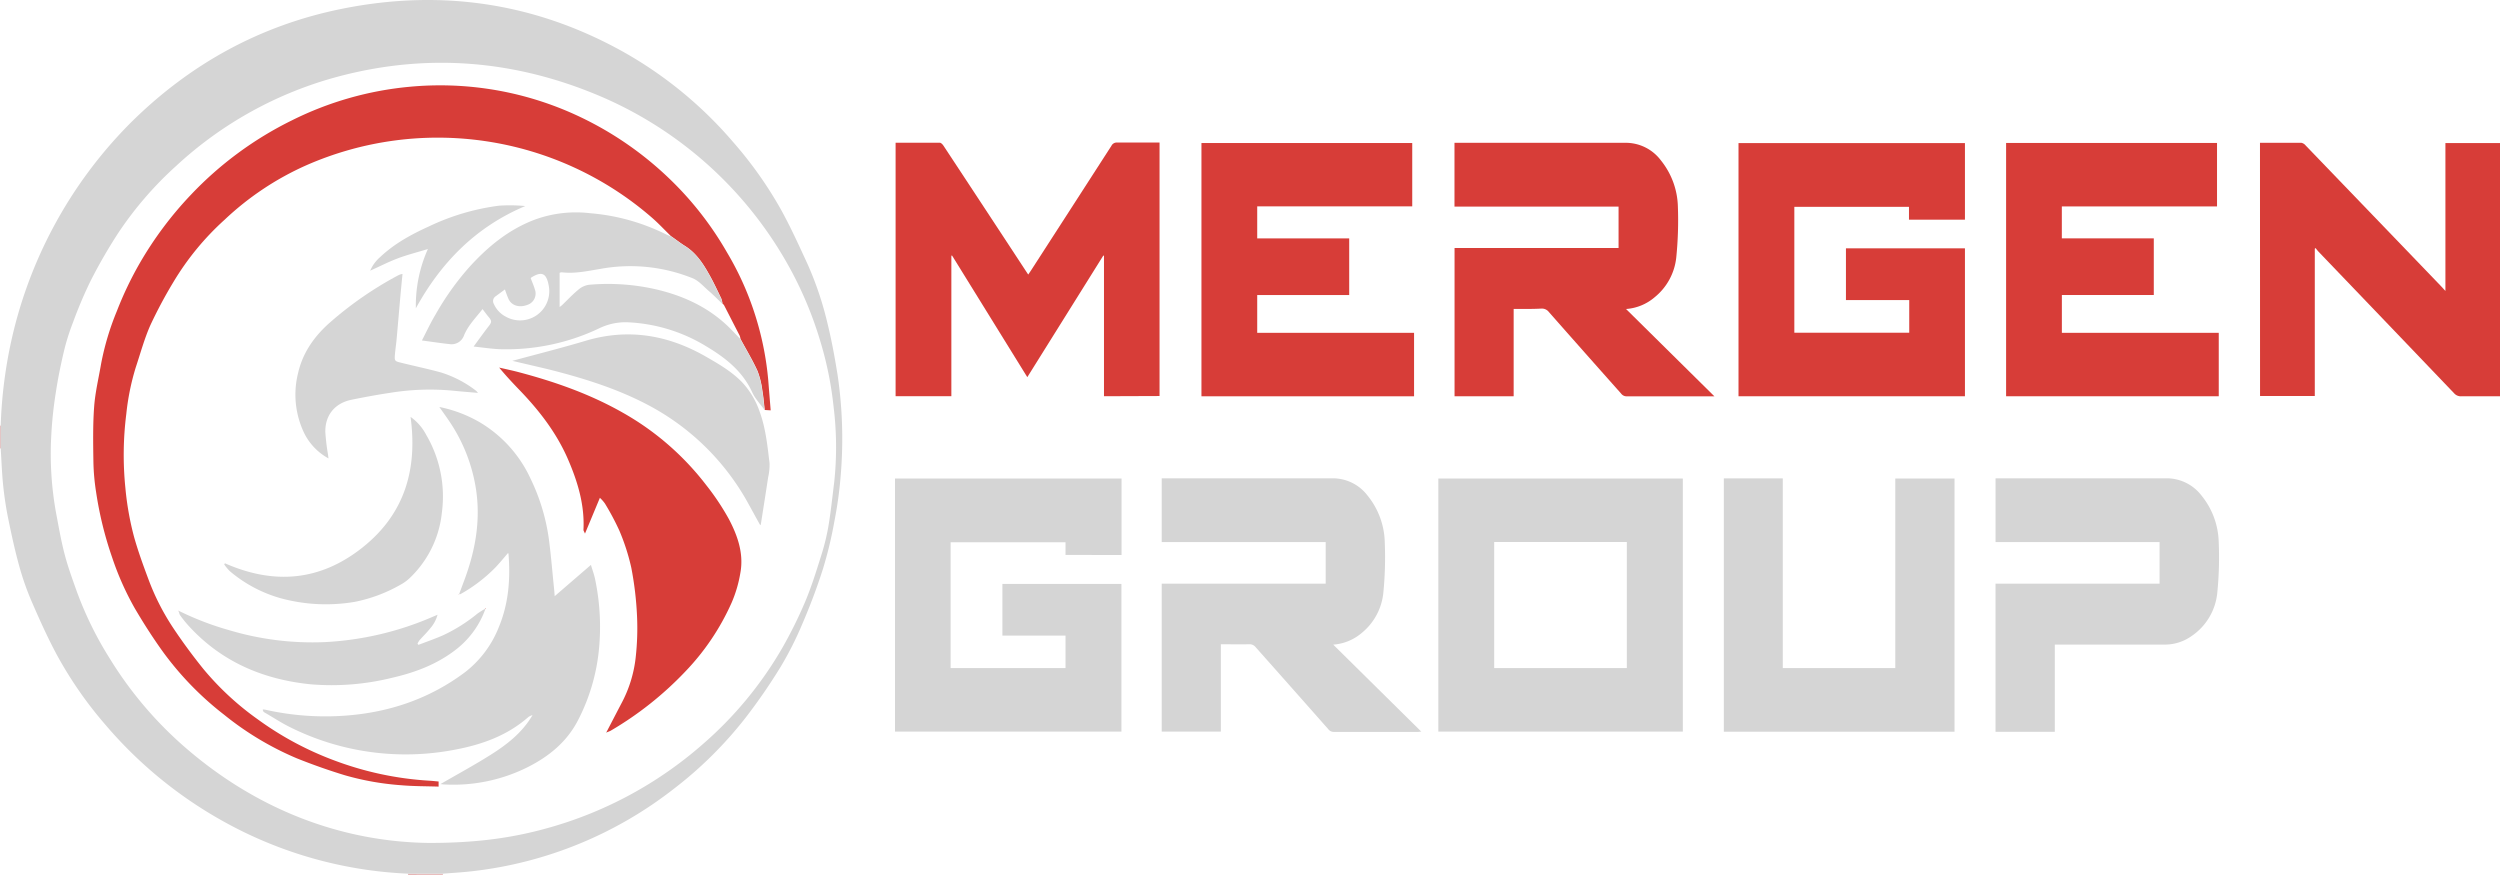 <?xml version="1.0" encoding="UTF-8"?> <svg xmlns="http://www.w3.org/2000/svg" viewBox="0 0 739.73 258.78"> <defs> <style> .cls-1 { fill: #d58585; } .cls-2 { fill: #e0a3a3; } .cls-3 { fill: #d5d5d5; } .cls-4 { fill: #d73d38; } .cls-5 { fill: #a90101; } .cls-6 { fill: #a90202; } .cls-7 { fill: #010101; } </style> </defs> <g id="Слой_2" data-name="Слой 2"> <g id="Слой_1-2" data-name="Слой 1"> <g> <path class="cls-1" d="M120.72,258.78a.21.21,0,0,0,0-.23h10.35a.24.24,0,0,0,0,.22Z"></path> <path class="cls-2" d="M.21,132.67a.5.5,0,0,1-.21,0v-6.71H.21Z"></path> <path class="cls-3" d="M.21,132.67v-6.74A137.28,137.28,0,0,1,3,102.46,131.65,131.65,0,0,1,38.75,36.24C56.26,18.9,77.06,7.45,101.26,2.59c29.18-5.87,57-1.81,83.09,12.71A120.22,120.22,0,0,1,216.9,42a117.42,117.42,0,0,1,13.95,19.6c3,5.36,5.54,11,8.11,16.56a99.13,99.13,0,0,1,6,18c1.19,4.9,2.09,9.89,2.89,14.87a129.62,129.62,0,0,1,.94,29.26,117.37,117.37,0,0,1-1.91,14,117.62,117.62,0,0,1-3.33,13.9c-1.74,5.51-3.8,10.95-6.08,16.26A100.3,100.3,0,0,1,231,197.29a169.65,169.65,0,0,1-10.33,15,117.45,117.45,0,0,1-21.14,21,118.45,118.45,0,0,1-59.82,24.5c-2.86.33-5.73.49-8.6.72H120.71a123,123,0,0,1-54.36-15.33A126.34,126.34,0,0,1,31.2,214.46a117.24,117.24,0,0,1-14.34-20.63c-2.74-5.09-5.12-10.39-7.42-15.69a80.53,80.53,0,0,1-3.72-10.55c-1.3-4.66-2.32-9.4-3.29-14.14-.66-3.23-1.15-6.51-1.49-9.79C.56,140,.44,136.33.21,132.67ZM127,249.42c14.19,0,25-1.53,35.67-4.58a117,117,0,0,0,45-24.4,111.46,111.46,0,0,0,23.87-28.84A129.16,129.16,0,0,0,238.26,178c1.86-4.41,3.28-9,4.72-13.6a65.3,65.3,0,0,0,2.16-8.8c.71-4.24,1.14-8.52,1.68-12.78a97.69,97.69,0,0,0-.17-22.48,104,104,0,0,0-3.9-19.28,110.86,110.86,0,0,0-8.43-20.58,115.73,115.73,0,0,0-56.2-51.79c-25.34-10.88-51.45-13.14-78.18-6A113.57,113.57,0,0,0,52.13,49.09,105.61,105.61,0,0,0,35,68.92a153.46,153.46,0,0,0-8.21,14.23,127.64,127.64,0,0,0-5.2,12.28A65,65,0,0,0,19,103.6c-1,4.18-1.86,8.39-2.5,12.64a120.23,120.23,0,0,0-1.34,12.83,98,98,0,0,0,1.38,22.43c.8,4.22,1.52,8.46,2.61,12.61,1,3.79,2.36,7.49,3.68,11.19A104.62,104.62,0,0,0,32.57,195a113.33,113.33,0,0,0,21.55,25.57C75.84,239.69,101.25,249.12,127,249.42Z"></path> <path class="cls-3" d="M497.94,141.6v74.88H425.59V141.6Zm-55.82,18.78v37.3h39.25v-37.3Z"></path> <path class="cls-4" d="M530.93,98.45h34V88.79H546.2V73.48h35.21v43.77h-67V42.34h67V65H564.85v-3.8H530.93Z"></path> <path class="cls-3" d="M331.86,141.6v22.61H315.28v-3.76h-34v37.23h34v-9.62H296.6V172.78h35.22v43.7h-67V141.6Z"></path> <path class="cls-4" d="M326.66,117.24V75.69l-.19-.09-22.5,36-22.27-36-.2.07v41.56H265v-75c4.37,0,8.71,0,13.06,0,.38,0,.85.49,1.1.87q12.09,18.33,24.13,36.7l.95,1.44c.29-.42.53-.76.76-1.11q11.94-18.49,23.87-37a1.74,1.74,0,0,1,1.7-.95c4.16,0,8.31,0,12.53,0v75Z"></path> <path class="cls-4" d="M447.88,91.41v25.84H430.39V73.39h48.53V61.13H430.37V42.26h1.33c16.32,0,32.64,0,49,0a13,13,0,0,1,10.77,5.23,22.67,22.67,0,0,1,5,13.6A109.69,109.69,0,0,1,496,76.12,17.49,17.49,0,0,1,489.54,88a14.56,14.56,0,0,1-8.41,3.43l26.15,25.84h-1.17c-8.24,0-16.48,0-24.72,0a2,2,0,0,1-1.71-.81c-7.12-8-14.28-16.08-21.39-24.15a2.6,2.6,0,0,0-2.24-1C453.37,91.46,450.7,91.41,447.88,91.41Z"></path> <path class="cls-3" d="M394.49,190.74l26.06,25.74c-.42,0-.7.09-1,.09-8.28,0-16.56,0-24.84,0a2.06,2.06,0,0,1-1.7-.83q-10.72-12.14-21.47-24.24a2.26,2.26,0,0,0-1.93-.87c-2.75.06-5.51,0-8.37,0v25.85H343.74V172.7h48.52V160.39H343.74V141.53H345c16.35,0,32.71,0,49.07,0a12.93,12.93,0,0,1,10.59,5.12,22.71,22.71,0,0,1,5.08,13.81,108,108,0,0,1-.42,14.94,17.59,17.59,0,0,1-6.45,11.93A14.57,14.57,0,0,1,394.49,190.74Z"></path> <path class="cls-4" d="M668.71,42.26c4.13,0,8.2,0,12.27,0a2.2,2.2,0,0,1,1.23.77q20,20.77,40,41.57c.41.42.79.86,1.37,1.49V42.33h16.17v74.93c-.31,0-.65,0-1,0-3.48,0-7,0-10.44,0a2.64,2.64,0,0,1-2.17-.91q-20.08-21-40.22-42a9.8,9.8,0,0,1-.73-.94l-.26.16v43.6h-16.2Z"></path> <path class="cls-4" d="M372,61.06v9.48h27.22V87.3H372V98.48h46.41v18.78H355.5V42.32h62.37V61.06Z"></path> <path class="cls-4" d="M593.59,42.3H656V61.08H610.08v9.45h27.21V87.29h-27.2V98.48h46.42v18.77H593.59Z"></path> <path class="cls-3" d="M510.07,141.55h17.44v56.13H560.8V141.59h17.53v74.92H510.07Z"></path> <path class="cls-3" d="M590.47,141.53h1.38c16.32,0,32.63,0,48.95,0a13,13,0,0,1,10.6,5.09,22.7,22.7,0,0,1,5.1,13.8,104.92,104.92,0,0,1-.42,14.94,17.48,17.48,0,0,1-7.56,12.81,13.69,13.69,0,0,1-8.08,2.56c-10.36,0-20.72,0-31.07,0H608v25.81H590.46V172.71H639V160.39H590.47Z"></path> <path class="cls-4" d="M198.74,70.06c-2-1.91-3.83-3.93-5.9-5.71A96.64,96.64,0,0,0,90.42,49,86,86,0,0,0,66.48,65,80.59,80.59,0,0,0,51.24,83.57a135.62,135.62,0,0,0-6.77,12.7c-1.76,4-2.9,8.21-4.27,12.34a71.48,71.48,0,0,0-2.83,13.89,96.93,96.93,0,0,0-.27,21.87,87,87,0,0,0,2.58,14.54c1.2,4.27,2.73,8.45,4.28,12.6a70.34,70.34,0,0,0,7.36,14.4c2.75,4.12,5.71,8.13,8.83,12a84.28,84.28,0,0,0,16.08,14.91A94.28,94.28,0,0,0,98.9,225,95.75,95.75,0,0,0,127,231c.91.05,1.82.16,2.78.24v1.51c-3.71-.12-7.39-.09-11-.4A81.13,81.13,0,0,1,102,229.38c-4.79-1.46-9.54-3.14-14.18-5a89.47,89.47,0,0,1-21.47-12.87,92.06,92.06,0,0,1-18.11-18.61c-3-4.16-5.75-8.47-8.34-12.87a85.27,85.27,0,0,1-6.72-15.09,107.08,107.08,0,0,1-4.74-19.3,65.27,65.27,0,0,1-.8-8.93c-.08-5.46-.18-11,.22-16.39.31-4.26,1.34-8.47,2.06-12.7A79.9,79.9,0,0,1,34.6,92,103,103,0,0,1,41.28,78,107,107,0,0,1,56.5,57.62a104.84,104.84,0,0,1,29.86-22,98.16,98.16,0,0,1,34.91-9.95,96.38,96.38,0,0,1,46.44,7.16,99.9,99.9,0,0,1,30.1,19.79A97.1,97.1,0,0,1,215.12,74.7a87.83,87.83,0,0,1,8,17.52,89.68,89.68,0,0,1,4.21,20.4c.22,2.86.46,5.72.71,8.8l-1.75-.11c-.22-1.89-.36-3.79-.69-5.66a24.78,24.78,0,0,0-1.43-5.85c-1.48-3.26-3.35-6.35-5.06-9.52a4.65,4.65,0,0,0-.26-1c-1.55-3-3.11-6.06-4.67-9.09l-.39-.33h0a6.41,6.41,0,0,0-.36-1.54c-1.19-2.46-2.35-5-3.7-7.33-1.8-3.2-3.84-6.23-7.07-8.24-1.21-.75-2.34-1.63-3.5-2.45l-.39-.27Z"></path> <path class="cls-3" d="M135.84,175.82c.56-1.48,1.12-3,1.66-4.44,3.15-8.54,4.71-17.29,3.38-26.39a49.15,49.15,0,0,0-8-20.44c-.91-1.35-1.86-2.66-2.89-4.13a39.2,39.2,0,0,1,11.92,4.5A37.73,37.73,0,0,1,157,141.66a59.48,59.48,0,0,1,5.45,18.18c.62,4.78,1,9.59,1.5,14.39.07.66.11,1.32.18,2.17l10.72-9.25c.45,1.53.95,2.84,1.23,4.21a68.62,68.62,0,0,1,1,22.14,57.75,57.75,0,0,1-6.1,19.71c-3.28,6.31-8.49,10.57-14.79,13.76a49.16,49.16,0,0,1-24.45,5.16c-.52,0-1-.09-1.42-.12,4.92-2.85,10-5.6,14.82-8.64s9.4-6.57,12.43-11.77a4,4,0,0,0-1.19.53c-6.22,5.49-13.7,8.17-21.7,9.68a76.61,76.61,0,0,1-48.76-6.6c-2.69-1.31-5.2-3-7.78-4.47a1,1,0,0,1-.38-.82c.32,0,.64.05.95.12a80.88,80.88,0,0,0,23.48,1.71c13-.95,24.93-5,35.4-12.84a31.39,31.39,0,0,0,10-13.33c2.91-7,3.47-14.26,2.87-21.7,0-.06-.07-.12-.14-.24-1.25,1.44-2.43,2.91-3.73,4.27a45.61,45.61,0,0,1-10.33,7.88c-.11.06-.28,0-.42,0Z"></path> <path class="cls-4" d="M179.49,216.55c1.47-2.81,2.92-5.63,4.39-8.43a37.46,37.46,0,0,0,4.2-13.46,78,78,0,0,0,.41-12.41A98.37,98.37,0,0,0,186.8,168a62.91,62.91,0,0,0-3.54-11A75.71,75.71,0,0,0,179,149a10.63,10.63,0,0,0-1.5-1.7l-4.41,10.59c-.23-.57-.46-.86-.45-1.13.37-7.3-1.66-14.07-4.5-20.68-3.47-8.09-8.78-14.88-14.87-21.13-1.91-2-3.78-4-5.57-6.19,1.91.45,3.84.85,5.74,1.35,10.67,2.82,21,6.43,30.68,11.91A81.62,81.62,0,0,1,209,143.58a73,73,0,0,1,6.66,10c2.57,4.88,4.43,10.13,3.43,15.8a37.54,37.54,0,0,1-2.63,9,71.08,71.08,0,0,1-13.73,20.37,100.09,100.09,0,0,1-22,17.44c-.34.19-.72.31-1.08.47Z"></path> <path class="cls-3" d="M199.1,70.32c1.16.82,2.29,1.7,3.5,2.45,3.23,2,5.27,5,7.07,8.24,1.35,2.38,2.51,4.87,3.7,7.33a6.41,6.41,0,0,1,.36,1.54c-1.32-1.26-2.59-2.58-4-3.78s-2.93-3-4.72-3.74a49.18,49.18,0,0,0-27.39-2.79c-3.78.62-7.54,1.47-11.41,1a2.09,2.09,0,0,0-.62.15V90.84a7.93,7.93,0,0,0,.74-.57c1.58-1.52,3.08-3.13,4.76-4.52a6.14,6.14,0,0,1,3.13-1.48,63.61,63.61,0,0,1,20.12,1.4c8.42,2,16,5.62,22.1,11.91l2.6,2.7c1.71,3.17,3.58,6.26,5.06,9.52a24.78,24.78,0,0,1,1.43,5.85c.33,1.87.47,3.77.69,5.66-1.24-1.74-2.78-3.34-3.65-5.24-2.88-6.31-8-10.26-13.72-13.67a48.55,48.55,0,0,0-23.48-7.05,17.86,17.86,0,0,0-8.18,1.85A63.9,63.9,0,0,1,148,103.33c-2.5-.09-5-.49-7.86-.79,1.6-2.18,3-4.14,4.44-6,.92-1.17,1-1.58,0-2.75-.61-.73-1.16-1.5-1.8-2.33-2,2.57-4.26,4.8-5.48,7.78a3.9,3.9,0,0,1-4.28,2.58c-2.65-.29-5.29-.69-8.18-1.08,1.37-2.65,2.55-5.2,4-7.62a81.64,81.64,0,0,1,9.95-14c5.57-6.16,11.86-11.34,19.78-14.25a35.6,35.6,0,0,1,16.06-1.78,61.6,61.6,0,0,1,22.35,6.21c.59.3,1.23.51,1.86.76h0ZM149.41,85.64l-2.71,2a1.7,1.7,0,0,0-.56,2.32,7.73,7.73,0,0,0,3.54,3.75,8.64,8.64,0,0,0,12.67-9.28c-.65-3.45-1.93-4.32-5.08-2.35a1.07,1.07,0,0,0-.25.2c.44,1.17.91,2.22,1.23,3.32a3.52,3.52,0,0,1-2.12,4.58c-2.37.94-4.66.31-5.62-1.62A29.67,29.67,0,0,1,149.41,85.64Z"></path> <path class="cls-3" d="M151.6,106.77c7.38-2,14.69-3.84,21.91-6,12.58-3.69,24.31-1.61,35.46,4.81,3.76,2.16,7.54,4.35,10.6,7.51a24.07,24.07,0,0,1,5.13,8.51c1.86,5,2.37,10.21,3,15.42a16.32,16.32,0,0,1-.4,4.15c-.71,4.68-1.45,9.35-2.18,14,0,0-.08.1-.18.22-1.12-2-2.2-4-3.31-6a72.22,72.22,0,0,0-28-28.53c-9.69-5.44-20.17-8.74-30.87-11.46C159.09,108.51,155.39,107.67,151.6,106.77Z"></path> <path class="cls-3" d="M119.1,81.08c-.2,2-.4,4-.58,6-.39,4.41-.76,8.82-1.16,13.23-.14,1.55-.38,3.09-.51,4.64-.15,1.84,0,1.93,1.71,2.35,4,1,7.94,1.82,11.86,2.89a32.93,32.93,0,0,1,10.44,5.43,5.06,5.06,0,0,1,.57.64c-2.67-.24-5-.41-7.39-.66a73.17,73.17,0,0,0-18.64.64c-3.83.57-7.64,1.28-11.43,2.05-4.86,1-7.78,4.53-7.71,9.5a63.65,63.65,0,0,0,.82,6.85c0,.28.07.55.12,1a17.24,17.24,0,0,1-7.12-7.34,26.24,26.24,0,0,1-1.88-17.91c1.37-6,4.74-10.79,9.25-14.81a106.68,106.68,0,0,1,20.29-14.07,5.61,5.61,0,0,1,.88-.36A1.73,1.73,0,0,1,119.1,81.08Z"></path> <path class="cls-3" d="M66.55,166.67c14.54,6.41,28.18,5.28,40.71-4.67s16.31-23.18,14.22-38.65a15,15,0,0,1,4.62,5.3,36.07,36.07,0,0,1,4.65,23,31.09,31.09,0,0,1-9.36,19.24,12.71,12.71,0,0,1-2.77,2.06,44.86,44.86,0,0,1-13.68,5.14A50.92,50.92,0,0,1,83,177a40,40,0,0,1-15-8,13.92,13.92,0,0,1-1.66-2Z"></path> <path class="cls-3" d="M52.86,180.72A86.94,86.94,0,0,0,68,186.52,85.82,85.82,0,0,0,96,190a91.78,91.78,0,0,0,32.12-7.53l1.34-.57a9.8,9.8,0,0,1-2.08,3.93c-1,1.27-2.19,2.42-3.27,3.64a5,5,0,0,0-.57,1l.28.34c2.44-.94,4.91-1.79,7.29-2.84a48.1,48.1,0,0,0,10.19-6.43,24.67,24.67,0,0,1,2.2-1.38l.1.1a26.37,26.37,0,0,1-8.36,11.68c-5.58,4.45-12.07,6.95-18.93,8.54a74.48,74.48,0,0,1-24.39,2c-14.27-1.45-26.67-6.79-36.39-17.62a35.68,35.68,0,0,1-2.3-2.9,3.79,3.79,0,0,1-.35-1.21Z"></path> <path class="cls-3" d="M126.36,73.76c-2.86.87-5.77,1.61-8.56,2.65s-5.37,2.38-8.26,3.68a11,11,0,0,1,2.92-4c4.22-4,9.26-6.74,14.51-9.12a68.42,68.42,0,0,1,20.69-6.11,48.13,48.13,0,0,1,7.77.11c-14.52,6.1-24.87,16.57-32.38,30.25a40.84,40.84,0,0,1,3.46-17.31l.13-.2Z"></path> <path class="cls-5" d="M135.81,175.8V176h-.09l.11-.13Z"></path> <path class="cls-6" d="M143.48,180.09l.2-.14a2.44,2.44,0,0,1-.1.24Z"></path> <path class="cls-6" d="M52.86,180.7l-.17.18,0-.07.21-.09Z"></path> <path class="cls-7" d="M179.59,216.64l-.23.09.13-.18Z"></path> <path class="cls-6" d="M214.15,90.2l-.39-.33Z"></path> </g> </g> </g> </svg> 